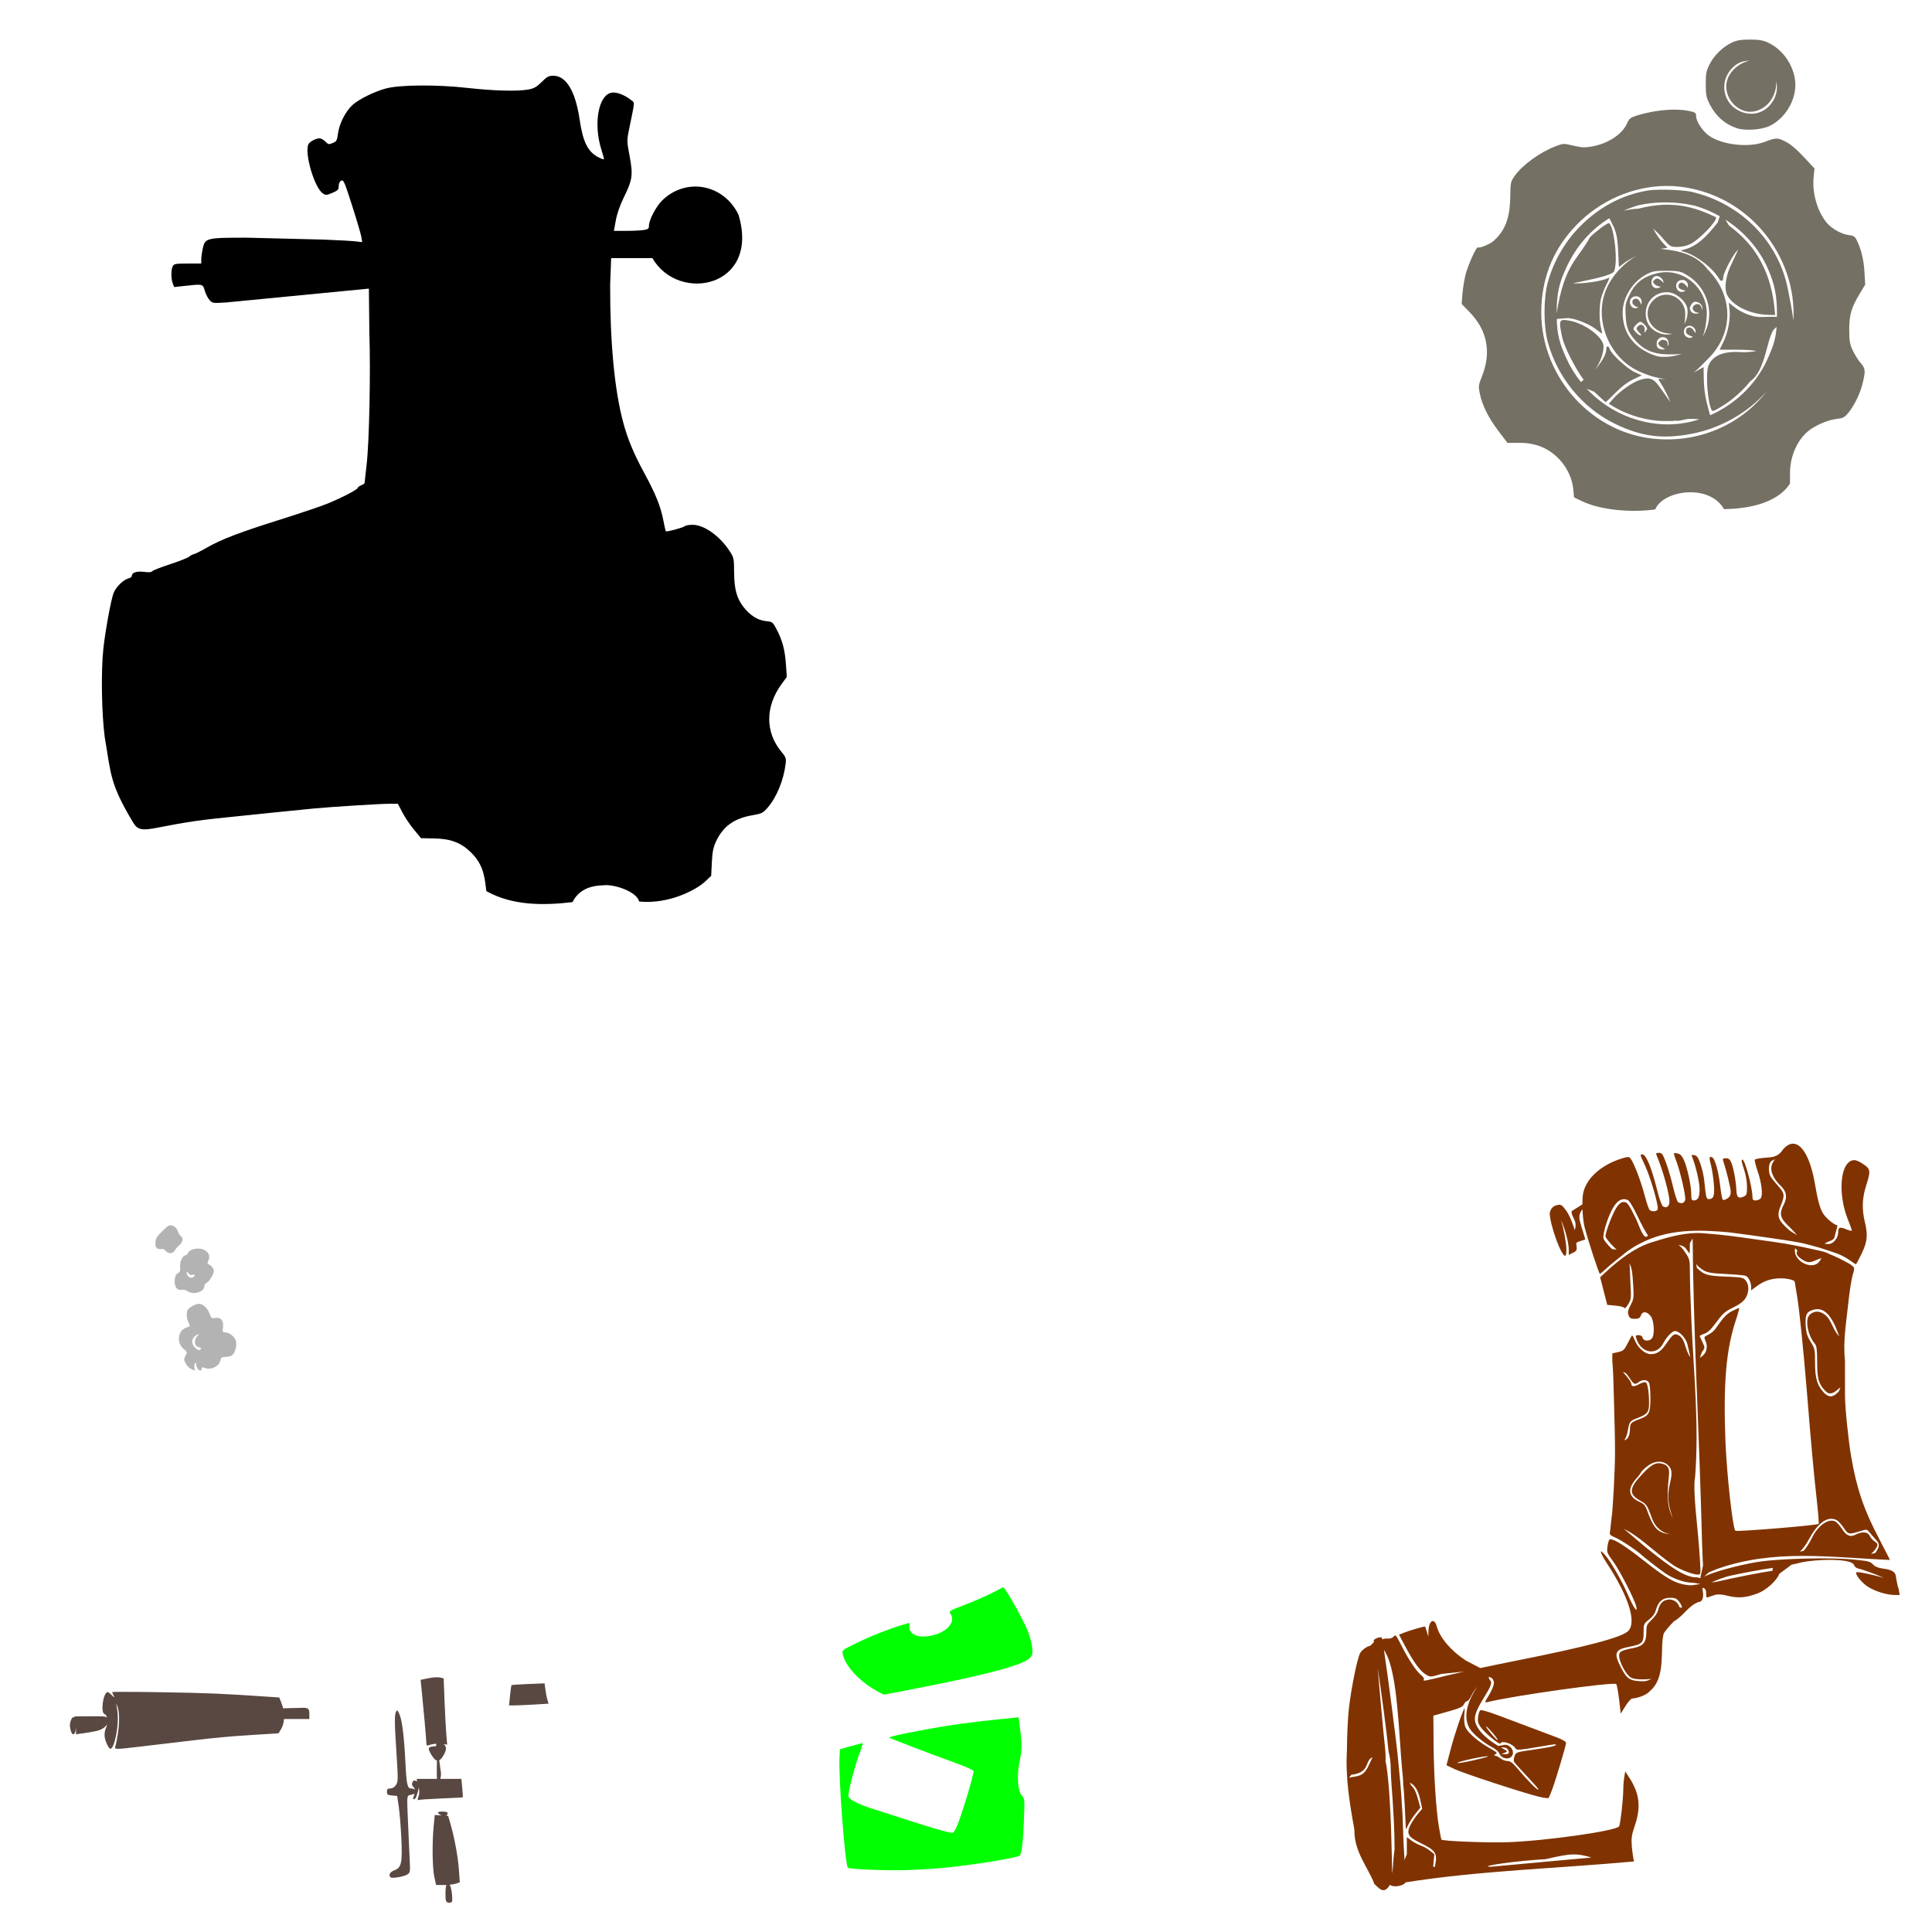 <?xml version="1.0" encoding="UTF-8" standalone="no"?>
<!-- Created with Inkscape (http://www.inkscape.org/) -->

<svg
   xmlns:dc="http://purl.org/dc/elements/1.1/"
   xmlns:cc="http://creativecommons.org/ns#"
   xmlns:rdf="http://www.w3.org/1999/02/22-rdf-syntax-ns#"
   xmlns:svg="http://www.w3.org/2000/svg"
   xmlns="http://www.w3.org/2000/svg"
   xmlns:sodipodi="http://sodipodi.sourceforge.net/DTD/sodipodi-0.dtd"
   xmlns:inkscape="http://www.inkscape.org/namespaces/inkscape"
   width="1080"
   height="1080"
   id="svg2"
   sodipodi:version="0.32"
   inkscape:version="0.47 r22583"
   sodipodi:docname="CarsTractor.svg"
   inkscape:output_extension="org.inkscape.output.svg.inkscape"
   version="1.1">
  <defs
     id="defs4">
    <inkscape:perspective
       sodipodi:type="inkscape:persp3d"
       inkscape:vp_x="0 : 526.18109 : 1"
       inkscape:vp_y="0 : 1000 : 0"
       inkscape:vp_z="744.09448 : 526.18109 : 1"
       inkscape:persp3d-origin="372.04724 : 350.78739 : 1"
       id="perspective10" />
    <inkscape:perspective
       id="perspective2390"
       inkscape:persp3d-origin="372.04724 : 350.78739 : 1"
       inkscape:vp_z="744.09448 : 526.18109 : 1"
       inkscape:vp_y="0 : 1000 : 0"
       inkscape:vp_x="0 : 526.18109 : 1"
       sodipodi:type="inkscape:persp3d" />
    <inkscape:perspective
       id="perspective2925"
       inkscape:persp3d-origin="372.04724 : 350.78739 : 1"
       inkscape:vp_z="744.09448 : 526.18109 : 1"
       inkscape:vp_y="0 : 1000 : 0"
       inkscape:vp_x="0 : 526.18109 : 1"
       sodipodi:type="inkscape:persp3d" />
  </defs>
  <sodipodi:namedview
     id="base"
     pagecolor="#ffffff"
     bordercolor="#666666"
     borderopacity="1.0"
     gridtolerance="10000"
     guidetolerance="10"
     objecttolerance="10"
     inkscape:pageopacity="0.0"
     inkscape:pageshadow="2"
     inkscape:zoom="0.30023058"
     inkscape:cx="1200.8241"
     inkscape:cy="210.34405"
     inkscape:document-units="px"
     inkscape:current-layer="layer1"
     showgrid="false"
     showguides="true"
     inkscape:guide-bbox="true"
     inkscape:window-width="1280"
     inkscape:window-height="1002"
     inkscape:window-x="1276"
     inkscape:window-y="92"
     units="in"
     inkscape:window-maximized="0" />
  <g
     inkscape:label="Layer 1"
     inkscape:groupmode="layer"
     id="layer1"
     transform="translate(0,27.64)">
    <path
       style="fill:#000000"
       d="m 309.401,14.709 c -2.686,0 -3.603,0.475 -6.594,3.466 -2.728,2.728 -4.276,3.623 -7.23,4.184 -6.111,1.159 -19.335,0.822 -34.553,-0.88 -17.108,-1.914 -37.788,-1.74 -45.439,0.379 -6.638,1.839 -14.952,5.955 -18.522,9.18 -3.889,3.513 -7.45,10.547 -8.137,16.044 -0.472,3.778 -0.772,4.305 -2.911,5.213 -2.194,0.931 -2.51,0.866 -4.116,-0.799 -0.958,-0.994 -2.436,-1.801 -3.277,-1.801 -2.128,0 -5.742,1.975 -6.309,3.453 -2.088,5.442 3.571,24.336 8.192,27.364 1.632,1.069 2.084,1.03 5.308,-0.352 3.078,-1.319 3.534,-1.801 3.534,-3.791 0,-1.434 0.519,-2.551 1.395,-3.019 1.267,-0.678 1.814,0.574 6.066,13.851 2.572,8.031 4.897,15.923 5.172,17.547 l 0.501,2.965 -4.103,-0.46 c -2.253,-0.252 -10.178,-0.683 -17.615,-0.961 l -42.853,-1.07 c -22.534,0 -23.304,0.19 -24.561,6.052 -0.461,2.152 -0.839,4.926 -0.839,6.161 l 0,2.248 -7.569,0 c -6.716,0 -7.67,0.159 -8.368,1.462 -1.01,1.887 -1.021,6.963 -0.013,9.613 l 0.785,2.058 5.497,-0.596 c 10.668,-1.173 10.499,-1.218 11.644,2.681 0.556,1.892 1.775,4.253 2.694,5.24 1.612,1.73 1.943,1.772 9.342,1.286 l 79.694,-7.731 0.257,24.588 c 0.754,21.898 -0.047,61.196 -1.503,73.588 -0.639,5.439 -1.16,10.156 -1.164,10.48 -0.005,0.324 -0.863,0.916 -1.909,1.313 -1.046,0.398 -1.909,1.031 -1.909,1.408 0,0.896 -8.574,5.373 -16.735,8.733 -3.556,1.464 -15.335,5.453 -26.186,8.868 -23.177,7.297 -33.314,11.159 -41.35,15.774 -3.225,1.852 -6.508,3.506 -7.298,3.669 -0.789,0.163 -2,0.807 -2.694,1.435 -0.694,0.628 -5.516,2.538 -10.71,4.238 -5.194,1.699 -9.678,3.462 -9.965,3.926 -0.343,0.555 -1.864,0.677 -4.414,0.339 -4.094,-0.543 -6.919,0.328 -6.919,2.139 0,0.567 -0.844,1.242 -1.882,1.503 -2.858,0.717 -6.945,4.676 -8.286,8.029 -1.452,3.629 -4.699,21.251 -5.781,31.385 -1.331,12.464 -0.98,35.535 0.745,49.054 3.639,21.153 2.658,25.864 15.99,48.133 4.697,7.706 10.031,1.495 46.008,-2.383 19.725,-2.067 47.206,-4.869 55.133,-5.619 9.64,-0.912 36.531,-2.606 41.458,-2.613 l 5.335,-0.013 2.491,4.82 c 1.37,2.65 4.273,6.974 6.458,9.613 l 3.981,4.807 7.217,0.135 c 8.501,0.164 13.96,1.944 18.901,6.174 5.982,5.12 8.755,10.439 9.83,18.861 l 0.555,4.4 c 14.606,8.216 32.007,8.084 48.174,6.161 0.896,-1.824 3.06,-5.584 8.462,-7.853 2.566,-0.972 5.652,-1.495 8.801,-1.544 5.795,-0.773 18.671,3.465 19.975,9.072 17.536,1.702 32.669,-7.241 36.58,-10.899 l 3.696,-3.453 0.366,-7.46 c 0.28,-5.814 0.783,-8.359 2.275,-11.617 3.887,-8.49 10.082,-13.017 20.242,-14.772 5.449,-0.941 6.054,-1.24 8.706,-4.306 5.068,-5.859 8.992,-15.514 10.06,-24.723 0.324,-2.796 0.049,-3.558 -2.329,-6.404 -9.213,-11.027 -9.156,-25.406 0.162,-38.101 l 2.789,-3.791 -0.474,-6.973 c -0.538,-8.044 -2.008,-13.565 -5.213,-19.619 -2.225,-4.204 -2.336,-4.286 -6.066,-4.644 -4.513,-0.434 -8.929,-3.271 -12.578,-8.056 -3.712,-4.867 -5.044,-9.857 -5.118,-19.24 -0.061,-7.747 -0.158,-8.237 -2.478,-11.793 -5.565,-8.531 -14.303,-14.745 -20.743,-14.745 -1.946,0 -3.864,0.33 -4.265,0.731 -0.818,0.818 -10.201,3.366 -10.669,2.897 -0.165,-0.165 -0.784,-2.847 -1.381,-5.957 -1.528,-7.956 -4.243,-14.715 -10.669,-26.565 -5.911,-10.899 -9.31,-19.06 -11.766,-28.217 -5.014,-18.582 -7.424,-45.675 -7.325,-77.244 l 0.555,-14.731 11.522,0 11.522,0 c 14.696,25.515 60.482,16.309 48.106,-24.344 -8.326,-17.01 -29.143,-20.905 -42.555,-7.961 -3.408,3.289 -7.459,10.969 -7.46,14.135 -4.3e-4,1.711 -0.407,2.059 -2.857,2.464 -1.569,0.259 -5.969,0.483 -9.789,0.487 l -6.946,0 1.07,-5.89 c 0.686,-3.777 2.29,-8.386 4.468,-12.809 4.845,-9.84 5.224,-12.5 3.25,-23.058 -1.59,-8.505 -1.593,-8.799 -0.271,-15.219 3.318,-16.113 3.201,-14.527 1.137,-16.126 -3.914,-3.032 -8.262,-4.661 -11.021,-4.143 -7.314,1.372 -10.173,17.368 -5.673,31.723 0.832,2.654 1.511,5.094 1.516,5.416 0.005,0.322 -1.319,-0.101 -2.952,-0.934 -6.107,-3.116 -8.815,-8.497 -10.71,-21.339 -2.311,-15.661 -7.513,-24.331 -14.596,-24.331 z"
       id="path2898"
       sodipodi:nodetypes="cssssssssssssssscccccscccscccsscccsssssssssssssssscccsccccccscccccccccssssscccssscssssssccccccssscccsssssssssc" />
    <path
       id="path2812"
       style="fill:#00ff00"
       d="m 528.892,1016.353 c 17.168,-1.752 39.938,-5.484 41.209,-6.755 1.01,-1.01 1.792,-7.697 2.264,-19.345 0.484,-11.97 0.447,-12.435 -1.135,-14.119 -2.338,-2.488 -2.954,-11.151 -1.334,-18.764 1.44,-6.772 1.494,-9.508 0.361,-18.348 l -0.854,-6.66 -3.52,0.337 c -13.154,1.26 -26.942,2.905 -35.088,4.186 -15.736,2.476 -34.342,6.23 -33.696,6.798 0.63,0.554 22.132,8.778 37.754,14.441 4.952,1.795 9.167,3.69 9.367,4.212 0.409,1.066 -5.66,21.567 -8.719,29.455 -1.273,3.282 -2.418,5.134 -3.174,5.134 -1.862,0 -11.47,-2.755 -25.113,-7.201 -6.903,-2.25 -15.461,-4.988 -19.017,-6.086 -3.556,-1.097 -8.177,-2.925 -10.269,-4.061 -3.399,-1.846 -3.779,-2.307 -3.573,-4.34 0.404,-3.985 4,-17.295 6.215,-23.003 1.177,-3.033 1.92,-5.505 1.651,-5.492 -0.269,0.012 -3.228,0.793 -6.574,1.735 l -6.085,1.712 -0.267,4.16 c -0.684,10.64 3.064,60.458 4.67,62.064 0.847,0.847 20.92,1.686 32.491,1.358 6.485,-0.184 16.583,-0.823 22.44,-1.42 z M 517.718,915.124 c 34.92,-6.888 54.157,-12.134 57.779,-15.756 1.704,-1.704 1.856,-2.339 1.488,-6.207 -0.226,-2.37 -1.51,-6.876 -2.855,-10.014 -2.441,-5.697 -9.536,-18.633 -11.995,-21.869 l -1.3,-1.711 -5.874,3.078 c -3.231,1.693 -10.124,4.7 -15.319,6.683 -8.915,3.403 -9.386,3.687 -8.386,5.054 3.946,5.397 -4.083,12.406 -14.666,12.801 -5.009,0.187 -8.237,-1.916 -8.235,-5.365 l 0,-2.281 -3.805,1.117 c -7.239,2.124 -18.29,6.499 -26.086,10.325 -7.79,3.823 -7.826,3.854 -7.325,6.182 1.119,5.202 6.209,11.623 13.396,16.898 3.285,2.412 8.688,5.489 9.777,5.569 0.227,0.016 10.759,-2.011 23.404,-4.505 z" />
    <path
       id="path3302"
       style="fill:#747064;fill-opacity:1"
       d="m 978.21,-5.516 c -5.008,0 -7.265,0.371 -10.019,1.638 -5.031,2.315 -10.131,7.296 -12.592,12.308 -1.841,3.748 -2.101,5.163 -2.072,11.143 0.03,6.145 0.269,7.304 2.397,11.4 3.363,6.475 8.456,10.905 15.043,13.066 4.661,1.529 13.788,0.895 18.238,-1.259 9.753,-4.722 16.002,-16.614 14.081,-26.822 -1.644,-8.737 -7.4,-16.313 -15.056,-19.836 -2.755,-1.267 -5.012,-1.638 -10.019,-1.638 z m -0.325,11.78 c -5.801,1.355 -11.295,5.987 -12.592,11.739 -0.987,4.375 0.518,9.319 3.845,12.646 4.94,4.94 11.255,5.541 16.992,1.611 4.581,-3.137 7.066,-8.991 6.81,-14.433 0.694,3.002 0.467,6.258 -0.961,9.342 -3.605,7.787 -11.782,10.86 -19.47,7.311 -9.732,-4.491 -11.644,-17.15 -3.71,-24.561 2.629,-2.455 5.257,-3.531 9.085,-3.656 z M 936.045,33.649 c -6.686,0.005 -14.486,1.212 -21.555,3.466 -3.069,0.979 -3.813,1.615 -5.01,4.319 -2.637,5.96 -10.462,11.133 -19.335,12.768 -4.225,0.779 -5.758,0.708 -10.561,-0.42 -5.504,-1.292 -5.692,-1.278 -9.857,0.284 -8.753,3.284 -18.847,10.594 -23.112,16.749 -2.13,3.074 -2.256,3.681 -2.383,11.725 -0.187,11.832 -2.867,18.829 -9.424,24.602 -1.997,1.758 -7.975,4.183 -8.652,3.507 -0.739,-0.739 -5.61,10.034 -6.919,15.3 -0.72,2.897 -1.503,7.75 -1.733,10.791 l -0.42,5.538 4.251,4.36 c 10.107,10.351 12.493,22.624 7.041,36.232 -1.927,4.81 -1.994,5.412 -1.151,9.505 1.357,6.588 4.784,13.479 10.398,20.892 l 5.05,6.675 6.147,-0.054 c 9.611,-0.093 17.112,3.004 23.166,9.573 4.164,4.518 6.966,10.662 7.487,16.41 l 0.42,4.522 4.644,2.234 c 9.997,4.707 26.768,6.468 40.741,4.495 4.46,-10.829 30.368,-14.529 38.439,-0.149 10.601,-0.136 29.196,-2.216 36.909,-14.339 l 0,-5.876 c -10e-5,-9.096 3.847,-18.07 9.965,-23.234 3.845,-3.245 11.067,-6.401 15.882,-6.946 3.741,-0.423 4.55,-0.83 6.729,-3.426 3.358,-4 6.728,-11.01 8.097,-16.816 1.601,-6.792 1.469,-8.053 -1.232,-11.13 -1.317,-1.5 -3.279,-4.626 -4.36,-6.946 -1.674,-3.594 -1.965,-5.284 -1.977,-11.441 -0.016,-8.409 1.143,-12.443 5.822,-20.201 l 3.114,-5.172 -0.433,-7.284 c -0.408,-6.926 -1.938,-12.995 -4.536,-17.954 -0.849,-1.621 -1.777,-2.185 -3.967,-2.41 -4.095,-0.42 -9.756,-3.524 -12.524,-6.865 -5.346,-6.453 -8.286,-16.691 -7.365,-25.671 l 0.487,-4.725 -6.12,-6.553 c -4.193,-4.482 -7.433,-7.179 -10.277,-8.571 -4.438,-2.171 -4.966,-2.159 -11.766,0.352 -8.929,3.297 -23.805,1.533 -31.006,-3.683 -3.537,-2.562 -7.027,-7.966 -7.027,-10.886 0,-1.741 -0.437,-2.058 -3.845,-2.789 -2.4,-0.515 -5.207,-0.759 -8.246,-0.758 z m -4.644,42.65 c 2.61,-0.017 5.212,0.127 7.799,0.433 38.495,4.553 65.292,38.695 63.325,74.874 -0.717,-6.082 -2.171,-12.829 -3.019,-17.263 -5.147,-26.898 -26.284,-48.378 -53.847,-54.727 -3.182,-0.733 -9.575,-1.19 -15.3,-1.232 -0.818,-0.006 -1.617,0.005 -2.397,0.013 -2.835,0.041 -5.349,0.204 -6.986,0.487 -13.611,2.355 -25.424,8.366 -35.961,18.306 -9.522,8.982 -16.475,20.645 -19.89,33.375 -2.319,8.643 -2.308,24.088 0.013,32.712 5.389,20.02 19.382,37.096 37.735,46.035 14.506,7.065 26.445,8.643 42.487,5.605 16.13,-3.054 31.353,-11.5 42.244,-23.776 -14.779,18.917 -38.48,29.202 -63.812,26.389 -36.341,-4.036 -64.11,-37.305 -62.12,-74.414 0.943,-17.578 7.437,-32.463 19.687,-45.087 13.303,-13.71 31.774,-21.61 50.043,-21.731 z m -1.692,9.207 c 6.033,-0.094 12.098,0.563 17.899,1.909 4.807,1.391 9.422,3.377 13.756,5.836 l -1.191,3.52 c -6.915,8.865 -11.993,13.117 -17.642,14.785 l -3.087,0.907 2.843,0.948 c 6.571,2.169 15.264,8.98 18.549,14.542 1.303,2.205 2.477,1.822 2.505,-0.812 0.02,-1.869 4.432,-10.62 6.959,-13.81 0.406,-0.512 0.897,-1.044 1.408,-1.557 -1.422,2.969 -2.887,6.437 -3.994,8.625 -2.596,5.132 -3.779,11.739 -2.762,15.422 1.816,6.576 12.764,12.37 23.735,12.565 l 3.642,0.068 -0.487,-4.766 c -0.663,-6.493 -2.44,-13.736 -4.712,-19.199 -4.607,-11.201 -11.275,-19.073 -20.648,-26.077 l -2.031,-3.304 c 10.389,6.668 18.837,16.192 23.694,27.174 3.946,8.922 5.202,15.174 5.199,25.779 -1.3e-4,0.504 -0.009,0.983 -0.014,1.462 -1.99,-0.148 -4.931,-0.076 -8.896,0.054 -5.501,0.181 -11.979,-3.17 -15.178,-5.741 l -2.843,-2.288 0.447,4.4 c 0.527,5.193 -1.076,12.934 -3.791,18.292 l -1.828,3.602 9.613,0.027 c 5.843,0.012 8.901,0.207 10.927,0.772 -2.74,0.387 -5.901,0.767 -8.584,0.569 -9.726,-0.72 -16.019,1.961 -18.211,7.745 -1.663,4.387 -0.351,21.11 1.95,24.832 0.446,0.722 1.943,0.054 6.797,-3.033 5.288,-3.363 10.78,-8.323 14.65,-13.228 8.486,-5.643 9.083,-23.1 13.093,-28.907 0.619,-0.547 1.162,-1.033 1.665,-1.503 -0.488,6.736 -1.942,11.264 -5.551,18.942 -6.442,13.704 -18.037,24.478 -31.574,30.424 l -0.447,-1.327 -1.516,-5.863 c -0.904,-3.492 -1.563,-8.676 -1.625,-12.809 l -0.095,-6.932 -3.805,2.126 c -0.622,0.347 -1.256,0.666 -1.896,0.975 2.837,-2.026 5.212,-4.781 8.327,-7.866 14.303,-14.17 14.154,-35.308 -0.352,-49.826 -7.601,-10.104 -21.033,-10.855 -26.578,-11.495 l 4.13,-0.596 -2.207,-2.315 c -2.07,-2.174 -4.149,-5.206 -5.89,-8.516 2.266,2.191 4.574,4.313 6.269,6.499 3.331,3.705 3.67,3.872 7.366,3.872 2.373,0 5.152,-0.611 7.162,-1.584 5.172,-2.504 15.47,-13.277 14.379,-15.043 -11.677,-5.585 -24.365,-9.654 -42.961,-4.861 0.003,0.014 0.011,0.027 0.013,0.041 -2.773,0.146 -5.834,0.55 -8.76,1.219 2.638,-1.166 5.403,-2.183 8.286,-3.06 4.527,-1.009 9.199,-1.538 13.892,-1.611 z m -30.099,8.841 c 0.772,1.494 2.26,4.202 2.925,5.93 1.262,3.28 1.787,6.631 2.058,12.917 l 0.379,8.476 3.52,-2.708 c 1.554,-1.193 4.886,-2.828 6.905,-3.899 -8.317,4.601 -15.708,12.808 -18.536,21.799 -5.086,16.17 3.358,35.585 18.861,42.839 5.191,2.429 10.308,4.108 15.571,4.495 l -4.346,0 2.613,4.333 c 1.533,2.545 3.025,5.694 4.184,8.652 -2.244,-3.319 -4.682,-6.606 -5.944,-8.408 -3.418,-4.88 -5.552,-5.694 -10.818,-4.13 -4.18,1.241 -11.35,6.237 -15.124,10.547 l -2.532,2.898 3.669,2.166 c 7.464,4.369 18.166,7.352 26.7,7.46 2.664,0.034 5.503,0.064 7.244,-0.244 0.827,0.406 2.479,-0.042 6.242,-0.84 1.394,-0.295 4.122,-0.092 6.81,0.135 -6.852,2.194 -14.05,3.187 -21.244,2.721 -16.111,-1.043 -30.999,-8.329 -41.77,-19.822 l 4.184,1.693 c 3.373,3.173 6.273,5.768 6.445,5.768 0.172,0 2.63,-2.336 5.457,-5.199 3.401,-3.445 6.748,-5.973 9.897,-7.474 l 4.766,-2.275 -3.994,-1.841 c -4.229,-1.953 -12.992,-10.032 -13.865,-12.781 -0.67,-2.111 -1.936,-2.086 -1.936,0.041 0,2.721 -2.544,7.235 -6.391,11.482 3.265,-4.279 4.838,-9.637 4.861,-12.971 0.034,-5.116 -10.135,-12.854 -19.023,-14.487 -5.898,-1.084 -6.164,-0.5 -4.157,9.044 1.315,6.253 8.199,18.981 12.064,23.965 l -1.557,1.286 c -3.213,-4.02 -5.96,-8.456 -8.137,-13.255 -3.884,-8.562 -5.146,-13.496 -5.362,-21.988 l 6.404,-0.501 c 4.899,0.444 12.437,3.61 16.356,6.878 1.255,1.047 2.397,1.798 2.532,1.665 0.135,-0.133 -0.122,-1.56 -0.569,-3.168 -1.025,-3.692 -1.027,-11.761 0,-16.22 0.433,-1.88 1.801,-5.402 3.033,-7.826 1.817,-3.576 1.982,-4.266 0.867,-3.669 -3.134,1.677 -14.209,3.308 -19.633,2.898 3.263,-0.629 7.737,-1.63 11.427,-2.437 2.898,-0.614 6.739,-1.686 8.53,-2.369 3.016,-1.152 3.288,-1.485 3.764,-4.658 1.111,-7.406 -1.099,-22.688 -3.493,-24.168 -0.055,-0.052 -0.129,-0.009 -0.19,-0.013 -1.276,0.227 -7.324,4.767 -10.507,7.948 -6.442,12.254 -14.216,14.518 -18.563,42.487 0.009,-10.978 1.224,-16.633 5.429,-25.658 5.53,-11.867 13.561,-21.067 23.992,-27.513 z m 31.791,29.381 c 5.616,-0.008 7.828,0.313 9.898,1.422 5.448,2.918 9.005,6.527 11.549,11.698 4.058,8.247 3.17,17.041 -1.11,23.748 1.399,-3.271 1.978,-7.057 2.302,-11.089 1.116,-13.905 -10.165,-25.356 -23.126,-25.008 -1.592,0.043 -3.211,0.261 -4.834,0.677 -7.982,2.045 -12.312,5.624 -15.638,12.89 -1.813,3.961 -2.007,5.125 -1.706,10.642 0.374,6.869 1.444,9.543 5.727,14.284 4.511,4.993 9.987,7.342 17.385,7.447 2.52,0.035 5.472,0.156 8.273,-0.352 -2.414,0.937 -5.059,1.524 -7.88,1.693 -4.024,0.24 -5.856,-0.05 -9.261,-1.489 -10.392,-4.391 -15.898,-12.407 -15.909,-23.153 -0.009,-8.38 5.513,-17.296 13.215,-21.352 3.438,-1.81 4.741,-2.055 11.116,-2.058 z m -5.28,2.911 c 1.714,0.041 3.764,1.837 3.764,3.547 0,0.131 -0.017,0.263 -0.041,0.393 -0.672,-1.141 -2.495,-2.46 -3.277,-2.491 -0.072,-0.008 -0.143,-0.008 -0.217,0 -0.516,0.036 -1.061,0.275 -1.53,0.745 -1.008,1.008 -0.999,1.276 0.081,2.356 0.843,0.843 2.387,1.412 3.574,1.395 -0.84,0.628 -1.936,0.99 -2.938,0.826 -3.088,-0.507 -3.18,-5.704 -0.122,-6.675 0.224,-0.071 0.459,-0.101 0.704,-0.095 z m 14.162,2.207 c 1.873,-0.085 3.29,1.211 3.29,3.182 0,0.42 -0.069,0.809 -0.19,1.164 -0.622,-1.304 -2.385,-2.884 -3.412,-2.843 -0.196,0.008 -0.381,0.036 -0.569,0.108 -1.185,0.455 -1.547,2.136 -0.65,3.033 0.587,0.587 2.261,1.238 3.48,1.313 -1.465,1.141 -3.739,1.079 -4.766,-0.84 -1.15,-2.148 -0.229,-4.439 1.99,-4.996 0.283,-0.071 0.558,-0.11 0.826,-0.122 z m -8.896,6.878 c 0.65,-0.009 1.306,0.035 1.977,0.135 4.14,0.621 8.991,4.939 9.83,8.76 0.503,3.253 -0.159,6.372 -1.625,8.896 0.457,-1.907 0.487,-4.031 0.487,-5.768 -4e-5,-6.257 -5.213,-10.735 -10.683,-10.669 -1.823,0.022 -3.677,0.544 -5.375,1.679 -6.772,4.524 -6.599,13.563 0.338,18.008 2.105,1.348 5.584,2.295 8.665,2.112 -2.09,0.65 -4.434,0.679 -6.878,-0.122 -5.368,-1.914 -8.137,-5.733 -8.137,-11.238 -4e-5,-6.625 5.116,-11.699 11.4,-11.793 z m -16.979,2.248 c 1.873,-0.085 3.304,1.211 3.304,3.182 0,0.6 -0.144,1.132 -0.379,1.598 -0.226,-1.552 -1.524,-3.439 -2.708,-3.439 -1.677,0 -2.53,1.195 -1.95,2.708 0.336,0.876 1.972,1.935 3.209,2.22 -1.443,0.79 -3.359,0.567 -4.279,-1.151 -1.15,-2.148 -0.243,-4.439 1.977,-4.996 0.283,-0.071 0.558,-0.11 0.826,-0.122 z m 33.389,3.046 c 0.549,0.012 1.151,0.212 1.828,0.555 1.914,1.025 2.38,2.88 1.72,4.279 0.07,-1.802 -0.803,-3.979 -3.209,-3.439 -1.452,0.549 -2.576,1.914 -1.557,3.331 0.538,0.649 1.241,1.178 1.557,1.178 0.185,0 0.989,0.285 1.733,0.393 -0.487,0.232 -1.067,0.366 -1.733,0.366 -1.474,0 -2.517,-0.531 -3.073,-1.571 -0.655,-1.223 -0.564,-1.986 0.379,-3.426 0.677,-1.187 1.441,-1.685 2.356,-1.665 z m -30.843,11.224 c 0.987,8e-5 3.805,2.818 3.805,3.805 0,0.506 -0.743,1.487 -1.598,2.329 0.029,-0.381 0.06,-0.729 0.135,-0.907 0.313,-0.746 0.134,-2.415 -0.921,-3.29 -1.09,-0.588 -1.896,-0.191 -2.735,0.569 -1.029,1.029 -1.061,1.42 -0.217,2.437 0.355,0.428 1.336,1.672 2.153,2.451 -0.242,0.133 -0.46,0.217 -0.623,0.217 -0.418,0 -1.451,-0.68 -2.288,-1.516 -0.837,-0.837 -1.516,-1.87 -1.516,-2.288 0,-0.987 2.818,-3.805 3.805,-3.805 z m 27.337,2.207 c 2.12,-0.128 4.102,2.034 3.439,4.157 -0.608,-1.353 -2.132,-3.197 -3.006,-3.155 -0.508,0.009 -1.984,-0.05 -2.112,1.259 -0.077,0.787 -0.497,1.161 0.203,2.004 0.753,0.908 2.319,1.653 3.534,1.787 -1.178,1.062 -2.057,1.025 -3.723,0.054 -1.528,-0.89 -1.765,-3.773 -0.42,-5.118 0.646,-0.646 1.373,-0.945 2.085,-0.988 z m -14.745,6.364 c 1.331,-0.017 2.642,0.759 3.073,2.478 0.247,0.984 0.156,1.879 -0.19,2.6 -0.112,-0.569 -0.277,-1.2 -0.257,-1.814 0,-1.278 -1.59,-1.723 -2.573,-1.747 -0.59,-0.015 -1.233,0.244 -1.801,0.812 -1.011,1.011 -1.047,1.393 -0.203,2.41 0.399,0.481 2.091,1.447 3.236,1.869 -0.853,0.37 -1.917,0.399 -3.046,-0.027 -1.25,-0.472 -1.706,-1.259 -1.706,-2.925 -5e-5,-2.31 1.754,-3.634 3.466,-3.656 z" />
    <path
       style="fill:#594842;fill-opacity:1"
       d="m 243.927,909.977 c -1.346,0.035 -3.032,0.221 -4.509,0.528 l -4.292,0.894 0.515,5.064 c 1.062,10.36 2.699,28.699 2.708,30.315 0.008,1.535 0.212,1.6 2.356,0.853 0.773,-0.269 2.025,-0.438 3.317,-0.487 -0.175,0.548 -0.314,1.404 -0.515,1.408 -4.421,0.088 -4.683,0.926 -2.342,4.78 1.165,1.918 2.151,2.944 3.074,3.195 -0.021,2.169 -0.144,7.488 0.013,10.249 l -11.387,0 0.393,1.395 c -0.709,-0.431 -1.744,-0.457 -1.923,-0.46 -0.191,-0.008 -0.396,0.29 -0.704,0.84 -0.583,1.042 -0.453,1.746 0.528,2.83 0.421,0.466 0.691,0.895 0.826,1.381 -0.668,-0.388 -1.584,-0.65 -2.383,-0.65 -1.833,0 -2.395,-2.683 -2.952,-14.081 -0.715,-14.637 -1.772,-23.401 -3.25,-27.093 -0.686,-1.715 -1.077,-2.419 -1.435,-2.383 -0.163,0.016 -0.317,0.183 -0.487,0.487 -1.007,1.8 -0.985,6.009 0.149,23.41 0.948,14.545 0.939,15.856 -0.257,17.683 -0.816,1.245 -1.993,1.977 -3.182,1.977 -1.49,0 -1.882,0.387 -1.882,1.855 0,1.595 0.405,1.882 2.857,2.085 l 2.843,0.244 0.907,6.079 c 0.495,3.347 1.137,11.241 1.435,17.534 0.653,13.793 0.057,16.518 -3.913,17.954 -2.405,0.87 -3.374,2.665 -2.126,3.913 0.775,0.775 7.341,-0.304 9.302,-1.53 1.779,-1.113 1.797,-1.256 1.327,-9.992 -0.262,-4.873 -0.687,-14.387 -0.948,-21.149 -0.461,-11.971 -0.679,-12.99 1.151,-13.309 1.209,-0.211 2.071,-0.468 2.667,-0.745 -0.156,0.521 -0.373,1.109 -0.663,1.814 -0.307,0.746 -0.223,1.327 0.203,1.327 0.418,0 0.978,-0.543 1.232,-1.205 0.484,-1.262 1.322,-3.495 1.516,-5.538 0.462,2.259 0.38,3.619 -0.176,5.213 -0.45,1.29 -0.529,2.168 -0.176,1.95 0.353,-0.218 6.076,-0.622 12.714,-0.894 6.638,-0.271 12.144,-0.549 12.24,-0.623 0.096,-0.074 -0.037,-2.429 -0.298,-5.226 l -0.474,-5.091 -11.793,0 c 0.342,-1.273 0.523,-2.841 0.311,-3.899 -0.261,-1.307 -0.474,-2.837 -0.474,-3.412 -5e-5,-0.27 -0.188,-1.694 -0.42,-3.114 0.83,-0.434 1.647,-1.48 2.545,-3.046 1.608,-2.802 1.667,-4.925 -0.23,-5.944 l 2.112,0.244 -0.474,-5.646 c -0.262,-3.1 -0.71,-11.423 -0.988,-18.509 l -0.501,-12.89 -2.153,-0.474 c -0.443,-0.097 -1.129,-0.129 -1.936,-0.108 z m 60.495,3.385 -9.085,0.366 c -5.001,0.199 -9.236,0.489 -9.397,0.65 -0.161,0.161 -0.527,2.775 -0.826,5.809 l -0.542,5.511 3.019,0 c 1.662,0 6.633,-0.217 11.048,-0.487 l 8.029,-0.487 -0.623,-1.977 c -0.344,-1.09 -0.851,-3.653 -1.124,-5.687 l -0.501,-3.696 z m -236.917,4.752 c -3.063,0.014 -4.861,0.066 -4.861,0.149 0,0.038 1.269,2.796 1.3,2.911 -0.744,-0.203 -2.814,-2.931 -3.751,-2.925 -2.448,0.016 -4.14,11.369 -1.801,12.267 0.676,0.26 1.15,1.004 1.408,2.004 -0.902,-0.89 -3.348,-0.731 -9.532,-0.731 l -7.785,0 0,0.041 c -0.45,0.022 -1.06,0.237 -1.896,0.718 -0.418,0 -1.53,2.194 -1.53,4.495 0.863,7.301 3.524,5.554 3.426,-0.23 l 0,5.01 3.805,-0.501 c 2.092,-0.277 5.447,-0.855 7.46,-1.286 2.725,-0.584 5.144,-1.953 6.12,-3.859 -0.128,0.725 -0.332,1.458 -0.623,2.153 -1.284,3.072 -1.031,5.939 0.853,9.627 1.391,2.722 2.137,2.64 3.398,-0.379 0.479,-1.093 4.031,-12.159 1.408,-22.868 3.773,5.807 0.044,22.324 -0.244,23.248 -0.807,2.585 -1.502,2.557 15.246,0.582 7.032,-0.829 17.24,-2.035 22.679,-2.681 18.884,-2.243 24.775,-2.806 38.926,-3.683 l 14.23,-0.88 1.53,-2.613 c 0.834,-1.429 1.325,-3.318 1.476,-5.375 l 8.571,0 5.619,0 0,-2.22 c 0,-3.3 -0.209,-4.05 -3.493,-4.075 -0.758,-0.008 -1.682,0.032 -2.803,0.081 l -8.381,0.217 c -0.199,-0.851 -0.448,-1.688 -0.758,-2.491 l -1.368,-3.547 -6.242,-0.433 c -24.905,-1.721 -33.8,-2.092 -58.911,-2.505 -9.74,-0.16 -18.372,-0.24 -23.478,-0.217 z m 179.753,66.927 c -1.74,-0.008 -2.706,0.301 -2.424,0.758 0.253,0.409 1.099,1.035 2.058,1.422 l -0.108,-0.013 -3.751,-0.271 -0.623,6.472 c -0.911,9.465 -0.714,23.307 0.406,28.325 l 0.975,4.373 4.4,0 c 0.432,0 0.886,-0.01 1.34,-0.027 -0.418,1.136 -0.515,3.173 -0.515,5.226 0,4.04 0.336,4.698 2.41,4.698 0.961,0 1.395,-0.57 1.395,-1.814 0,-3.047 -0.546,-6.701 -1.449,-8.259 1.432,-0.141 2.732,-0.349 3.439,-0.596 l 2.22,-0.772 -0.542,-7.447 c -0.537,-7.24 -2.509,-17.752 -4.82,-25.725 l -1.137,-3.926 -1.219,-0.081 c 0.379,-0.182 0.688,-0.511 0.867,-1.043 0.321,-0.956 -0.774,-1.291 -2.925,-1.3 z"
       id="path2722" />
    <path
       style="fill:#803300;fill-opacity:1"
       d="m 1002.392,611.677 c -1.844,-0.029 -3.752,1.006 -5.633,3.182 -4.178,6.341 -8.919,3.529 -15.76,5.646 -0.304,0.28 0.323,3.054 1.408,6.174 2.369,6.811 3.199,13.902 1.814,15.571 -0.527,0.635 -1.781,1.164 -2.776,1.164 -1.409,0 -1.801,-0.412 -1.801,-1.855 -8e-5,-5.227 -4.197,-20.973 -5.592,-20.973 -0.734,0 -0.543,1.314 0.758,5.132 1.077,3.16 1.762,6.975 1.774,9.911 0.018,4.326 -0.161,4.853 -1.841,5.619 -2.924,1.332 -3.914,0.44 -4.103,-3.656 -0.232,-5.058 -1.568,-12.298 -2.816,-15.286 -0.795,-1.902 -1.504,-2.478 -3.033,-2.478 -1.721,0 -1.91,0.227 -1.435,1.706 2.003,6.238 4.116,15.022 4.116,17.101 0,1.798 -0.518,2.794 -1.936,3.723 -1.115,0.73 -2.2,0.988 -2.546,0.596 -0.331,-0.376 -0.968,-3.933 -1.422,-7.907 -0.92,-8.06 -2.965,-15.171 -4.536,-15.774 -1.653,-0.634 -1.748,-0.006 -0.596,4.36 0.597,2.265 1.317,6.951 1.598,10.412 0.543,6.694 -0.064,8.611 -2.776,8.611 -1.435,0 -1.561,-0.478 -2.613,-10.656 -0.238,-2.301 -1.154,-6.29 -2.045,-8.868 -1.289,-3.731 -1.997,-4.759 -3.453,-5.037 -1.462,-0.28 -1.714,-0.107 -1.286,0.88 1.805,4.162 4.081,13.712 4.197,17.574 0.145,4.841 -0.801,6.865 -3.222,6.865 -1.188,0 -1.422,-0.58 -1.422,-3.453 0,-4.592 -2.049,-14.328 -3.94,-18.739 -1.082,-2.523 -2.069,-3.677 -3.439,-4.021 -1.059,-0.266 -2.072,-0.351 -2.248,-0.176 -0.175,0.175 0.332,1.991 1.137,4.035 2.288,5.805 5.599,20.125 5.104,22.097 -0.445,1.775 -2.229,2.3 -3.994,1.178 -0.5,-0.318 -1.752,-4.175 -2.789,-8.557 -1.037,-4.382 -2.814,-10.439 -3.94,-13.472 -1.79,-4.822 -2.283,-5.524 -3.94,-5.524 -1.51,0 -1.786,0.279 -1.34,1.34 3.549,8.452 7.191,21.542 7.203,25.888 0.008,2.728 -1.657,3.96 -3.642,2.708 -0.663,-0.418 -2.046,-4.307 -3.222,-9.058 -3.029,-12.232 -6.061,-19.673 -8.137,-19.971 -1.592,-0.229 -1.534,0.048 1.286,6.079 3.182,6.804 7.825,22.832 7.135,24.629 -0.517,1.347 -3.589,1.447 -4.644,0.149 -0.425,-0.523 -1.664,-4.301 -2.749,-8.395 -2.005,-7.57 -5.767,-17.432 -7.623,-19.971 -0.928,-1.269 -1.349,-1.318 -4.36,-0.433 -9.85,2.894 -17.712,8.769 -20.892,15.598 -1.43,3.072 -1.781,4.98 -1.814,10.29 -2.138,1.287 -5.589,3.517 -5.957,3.75 -0.577,3.222 3.548,5.161 1.665,10.615 -2.633,-8.429 -4.545,-10.672 -5.903,-12.375 -1.028,-1.29 -1.711,-1.803 -2.64,-1.814 -0.31,-0.004 -0.641,0.038 -1.029,0.135 -2.342,0.39 -3.854,1.888 -4.4,4.509 0,6.411 6.628,24.63 8.692,23.898 0.484,-0.172 0.724,-1.915 0.596,-4.251 -0.238,-4.337 -1.498,-10.729 -2.952,-15.76 2.451,5.666 4.306,12.758 4.306,16.776 l 0,2.762 2.356,-1.219 c 2.287,-1.182 2.332,-1.304 1.828,-5.145 -0.23,-0.981 4.251,-1.825 5.064,-2.329 -3.156,-11.017 -4.782,-12.503 -1.584,-16.857 0.129,3.588 0.581,7.611 1.137,9.803 1.845,7.265 8.091,26.361 8.611,26.321 0.256,-0.02 2.862,-2.26 5.781,-4.969 l 9.735,-7.785 c 1.764,-1.197 4.92,-3.323 7.203,-4.319 15.436,-8.115 32.657,-7.696 49.636,-6.12 12.994,1.644 35.996,4.963 37.085,5.348 4.603,0.63 8.996,2.082 13.472,3.263 2.345,0.796 5.931,1.842 10.29,3.48 1.883,0.707 4.798,2.284 6.472,3.493 1.673,1.209 3.216,2.214 3.426,2.234 0.209,0.02 1.653,-2.665 3.222,-5.957 3.212,-6.742 3.565,-10.327 1.733,-17.913 -1.667,-6.905 -1.442,-13.139 0.731,-19.944 2.582,-8.084 2.491,-9.312 -0.948,-11.725 -2.559,-1.796 -4.264,-2.634 -5.727,-2.654 -0.878,-0.012 -1.668,0.278 -2.505,0.826 -5.564,3.646 -6.095,19.539 -1.07,32.089 1.254,3.132 2.275,5.998 2.275,6.364 0,0.365 -1.189,0.173 -2.64,-0.433 -4.155,-1.736 -4.969,-1.472 -4.969,1.598 0,3.036 -2.746,6.431 -5.199,6.431 -0.277,0 -1.317,-0.042 -2.491,-0.081 0.733,-0.567 1.748,-1.118 2.708,-1.435 1.993,-0.658 2.818,-1.425 3.114,-2.925 0.221,-1.118 0.7,-2.979 1.07,-4.13 0.495,-1.539 0.414,-2.085 -0.298,-2.085 -0.532,0 -2.466,-1.319 -4.306,-2.938 -4.074,-3.586 -5.349,-6.926 -7.569,-19.876 -2.461,-14.358 -7.102,-22.532 -12.199,-22.611 z m -10.182,8.733 c -1.595,2.192 -1.999,3.39 -2.058,4.969 -0.111,2.944 1.872,6.615 5.402,9.992 3.141,3.005 3.667,6.245 1.652,10.195 -2.811,5.511 -2.271,7.59 3.344,12.93 1.538,1.463 2.968,3.041 3.981,4.333 -1.926,-1.14 -3.73,-2.274 -4.712,-3.141 -6.009,-5.308 -6.754,-7.62 -4.306,-13.526 2.24,-5.404 2.063,-6.86 -1.286,-10.561 -1.601,-1.769 -3.483,-4.07 -4.184,-5.104 -1.572,-2.321 -1.644,-6.837 -0.149,-8.814 0.235,-0.311 1.21,-0.79 2.315,-1.273 z m -84.569,22.313 c 0.136,-0.006 0.267,-0.005 0.406,0 0.512,0.02 1.036,0.124 1.584,0.298 1.111,0.352 2.908,3.228 5.849,9.383 2.333,4.883 4.923,9.626 5.754,10.534 -2.223,3.746 -5.156,-6.046 -6.634,-9.126 -3.93,-7.97 -4.828,-9.294 -6.526,-9.491 -0.19,-0.022 -0.381,-0.031 -0.555,-0.027 -1.222,0.025 -2.125,0.712 -3.574,2.613 -2.122,2.783 -6.425,13.822 -6.445,16.532 -0.008,0.768 2.052,3.432 4.576,5.917 l 1.584,1.557 c -0.721,-0.128 -1.55,-0.237 -2.518,-0.325 -2.364,-2.187 -4.516,-4.845 -4.78,-5.903 -0.637,-2.56 2.707,-13.03 5.632,-17.642 1.794,-2.828 3.599,-4.226 5.646,-4.319 z m 41.851,18.901 c -0.482,-0.005 -0.967,0.003 -1.449,0.013 -8.346,0.18 -16.689,2.66 -25.035,5.28 -9.458,3.078 -17.643,9.481 -24.926,16.126 l -3.588,3.344 1.99,7.704 1.99,7.704 4.631,0.42 c 2.636,0.239 4.751,0.809 4.928,1.34 0.171,0.513 1.114,-0.399 2.099,-2.031 1.663,-2.754 1.762,-3.513 1.354,-10.574 -0.295,-5.098 -0.259,-9.279 -0.596,-12.253 1.34,2.398 1.658,4.796 2.126,12.903 0.353,6.114 0.216,7.057 -1.503,10.344 -1.537,2.939 -1.758,4 -1.137,5.633 0.628,1.653 1.247,2.004 3.466,2.004 2.2,0 2.847,-0.358 3.453,-1.95 0.955,-2.511 3.43,-2.252 5.538,0.582 1.857,2.497 2.243,10.325 0.609,12.294 -1.481,1.784 -4.705,1.618 -5.199,-0.271 -0.261,-0.999 -1.037,-1.516 -2.261,-1.516 -1.584,-10e-6 -1.778,0.252 -1.327,1.706 2.654,8.549 11.502,10.063 15.259,2.613 1.69,-3.351 4.874,-6.607 6.458,-6.607 2.326,0 5.924,3.743 6.824,7.095 0.497,1.852 1.136,4.937 1.72,7.501 -0.844,-0.944 -1.801,-2.994 -2.573,-5.578 -1.09,-3.651 -2.07,-5.418 -3.534,-6.377 -0.803,-0.526 -1.459,-0.832 -2.085,-0.839 -1.378,-0.017 -2.628,1.396 -5.077,5.01 -3.078,4.541 -5.272,6.054 -8.841,6.093 -3.161,0.035 -7.224,-3.467 -8.909,-7.677 -0.688,-1.72 -1.414,-2.972 -1.611,-2.776 -0.197,0.197 -1.292,2.207 -2.437,4.468 -1.869,3.689 -2.42,4.191 -5.321,4.834 l -3.236,0.718 0,4.441 c 0.742,7.664 0.658,15.281 0.948,23.017 0.238,9.306 0.583,18.56 0.569,27.851 -0.008,10.016 -1.226,32.94 -1.963,36.909 -0.222,2.308 -0.462,4.598 -0.758,6.932 -0.442,2.212 -0.274,2.428 3.114,3.927 3.276,1.449 11.75,7.066 14.203,9.41 1.404,1.342 10.359,8.281 13.472,10.439 4.485,3.109 10.814,5.288 15.367,5.308 1.53,0.092 2.899,0.452 4.265,0.718 l -4.983,0.718 c -7.892,-0.36 -12.805,-2.902 -26.443,-13.689 -10.093,-7.983 -16.46,-12.064 -18.834,-12.064 -0.734,0 -1.268,1.231 -1.611,3.723 -0.49,3.564 -0.352,3.918 3.033,8.516 3.761,5.109 12.215,21.605 13.025,25.414 0.866,4.073 -1.514,0.656 -4.807,-6.905 -3.289,-7.553 -8.949,-17.449 -12.375,-21.623 -3.781,-4.606 -3.314,-1.939 0.758,4.292 12.246,18.737 16.73,33.041 11.874,37.898 -3.568,3.568 -23.251,8.749 -63.623,16.762 -6.186,1.228 -12.853,2.615 -19.023,3.926 l -8.124,-4.238 c -8.242,-5.386 -14.498,-12.735 -16.18,-18.983 -0.572,-2.125 -1.428,-3.086 -2.248,-3.074 -1.198,0.019 -2.326,2.124 -2.424,5.768 l -0.081,2.911 -0.812,-2.667 c -0.447,-1.464 -0.882,-2.768 -0.975,-2.897 -0.223,-0.309 -8.326,2.026 -11.834,3.412 l -2.749,1.097 3.52,6.621 c 4.491,8.447 8.098,13.463 11.048,15.354 2.888,1.851 2.732,1.845 9.193,-0.027 l 12.727,-1.354 c -3.963,0.875 -7.344,1.649 -9.532,2.193 -13.07,3.249 -13.792,3.369 -13.066,2.193 0.269,-0.435 -0.411,-1.484 -1.503,-2.342 -2.68,-2.108 -7.145,-8.805 -11.062,-16.6 -2.825,-5.622 -3.341,-6.278 -4.17,-5.145 -0.521,0.713 -1.861,1.323 -2.965,1.3 -1.308,-0.028 -2.776,-0.143 -3.561,0.487 -0.106,-0.564 -0.189,-0.961 -0.23,-1.002 -0.172,-0.172 -0.512,-0.241 -0.934,-0.217 -1.268,0.072 -3.269,0.9 -3.561,1.679 -0.045,0.121 -0.039,0.503 0,1.056 -0.763,0.713 -1.967,2.098 -2.18,2.085 -1.565,0.17 -4.572,2.276 -5.538,4.143 -1.575,3.046 -4.868,19.296 -6.174,30.464 -0.617,5.276 -1.124,15.853 -1.124,23.491 -0.933,15.137 1.474,29.805 4.17,44.694 -0.24,12.262 7.492,20.721 11.17,30.288 2.583,2.257 5.164,6.327 8.76,0.406 1.174,1.532 6.97,1.099 8.774,-1.34 41.338,-6.527 85.52,-7.813 127.598,-11.658 -0.288,-0.941 -1.026,-5.642 -1.246,-8.571 -0.336,-4.477 -0.064,-6.297 1.679,-11.414 3.513,-10.311 2.698,-17.867 -2.884,-26.565 l -2.451,-3.805 -0.528,3.019 c -0.294,1.657 -0.558,4.961 -0.582,7.352 -0.056,5.598 -1.607,19.203 -2.315,20.35 -1.577,2.551 -41.127,8.172 -62.526,8.882 -11.312,0.375 -35.986,-0.607 -36.841,-1.462 -0.102,-0.102 -0.707,-3.253 -1.354,-7.013 -1.618,-9.403 -2.868,-28.953 -3.006,-47.091 l -0.122,-15.178 8.124,-2.275 c 6.563,-1.839 8.27,-2.616 8.923,-4.048 0.444,-0.974 1.242,-1.769 1.774,-1.774 0.532,-0.005 1.632,-1.406 2.451,-3.114 0.737,-1.538 1.971,-3.372 3.317,-5.064 -6.741,10.156 -7.572,18.034 -4.211,23.586 1.811,2.992 8,8.053 12.917,10.561 1.595,0.814 3.214,2.292 3.588,3.277 1.002,2.636 4.849,3.668 6.716,1.801 2.288,-2.288 -0.092,-6.711 -3.588,-6.675 l -3.723,0.65 c -8.049,-4.743 -13.079,-10.516 -13.079,-15.11 0,-2.891 1.519,-6.25 6.337,-14.041 2.818,-4.557 3.413,-6.804 2.045,-7.65 -0.124,-0.076 -0.498,-1.112 -0.772,-1.679 1.71,-0.134 3.035,1.303 3.033,3.48 0,1.099 -1.214,4.003 -2.694,6.458 -2.561,4.247 -2.606,4.449 -0.948,4.035 14.337,-3.578 69.921,-11.366 71.99,-10.087 0.36,0.223 1.086,4.021 1.611,8.449 l 0.948,8.056 2.64,-4.224 c 1.453,-2.322 3.141,-4.224 3.751,-4.224 2.23,-10e-6 8.002,-1.685 9.897,-4.17 6.51,-5.233 6.588,-15.096 6.783,-22.828 0.052,-4.533 0.487,-8.385 1.07,-9.518 0.538,-1.046 3.043,-4.026 5.578,-6.621 5.188,-2.782 8.275,-9.02 14.054,-10.872 1.762,-10e-6 2.636,-2.307 2.139,-5.619 l -0.339,-2.248 c 2.382,0.258 2.11,2.176 2.193,4.238 -8e-5,1.135 0.325,1.382 1.327,0.975 0.732,-0.298 2.36,-0.853 3.615,-1.232 1.597,-0.483 3.762,-0.33 7.203,0.528 5.676,1.415 10.169,1.047 16.586,-1.354 4.804,-1.797 10.822,-7.235 12.118,-10.954 l 6.878,-5.118 c 1.962,-0.388 3.539,-0.745 4.373,-1.002 2.092,-0.645 7.74,-1.347 12.551,-1.571 10.442,-0.486 17.47,0.635 18.062,2.897 0.212,0.813 1.267,1.637 2.383,1.855 1.689,0.331 8.773,2.772 14.339,5.226 -5.807,-1.655 -13.271,-3.342 -15.11,-3.222 -0.199,0.013 -0.321,0.051 -0.379,0.108 -0.935,0.935 2.973,5.81 6.431,8.029 3.986,2.558 10.341,4.54 14.853,4.617 l 2.911,0.041 -0.514,-3.222 c -0.887,-2.562 -1.218,-5.007 -1.679,-7.663 -0.427,-2.232 -2.403,-3.295 -7.352,-3.954 -2.488,-0.331 -4.247,-1.084 -5.375,-2.302 -1.472,-1.589 -2.799,-1.93 -10.629,-2.694 -4.317,-0.422 -10.175,-0.634 -16.546,-0.663 -14.014,-0.064 -30.484,0.756 -38.29,2.153 -11.734,2.1 -23.546,5.451 -28.853,7.988 l 2.532,-2.288 c 1.513,-0.646 3.572,-1.508 4.59,-1.909 31.865,-11.369 63.77,-6.454 96.66,-5.077 0,-0.199 -2.567,-5.23 -5.7,-11.184 -8.817,-16.755 -12.848,-28.547 -15.95,-46.576 -1.569,-9.119 -3.42,-27.303 -3.439,-33.849 l -0.013,-19.93 c -1.199,-10.845 0.752,-21.259 1.855,-32.062 0.662,-6.319 1.758,-13.33 2.424,-15.571 1.198,-4.035 1.189,-4.087 -0.582,-5.551 -1.571,-1.298 -9.162,-5.073 -12.876,-6.472 -0.692,-0.588 -2.999,-1.272 -7.745,-2.261 -7.509,-1.696 -15.002,-3.237 -22.625,-4.292 -4.811,-0.666 -13.604,-1.897 -19.538,-2.735 -5.934,-0.838 -14.243,-1.72 -18.455,-1.977 -1.444,-0.172 -2.887,-0.268 -4.333,-0.284 z m -3.29,3.046 c 0.413,48.976 3.085,97.9 4.59,146.851 0.419,16.944 0.967,33.101 1.219,35.907 l -1.598,7.257 c -0.516,-0.34 -1.226,-0.569 -2.004,-0.569 -5.834,10e-6 -12.816,-4.133 -28.487,-16.87 -3.71,-3.015 -8.377,-7.128 -12.186,-10.277 4.971,2.535 8.764,5.299 17.29,12.375 4.306,3.574 9.374,7.412 11.251,8.53 3.924,2.337 10.234,4.662 12.768,4.698 1.731,0.025 1.737,0.005 1.246,-8.151 -0.271,-4.497 -0.788,-11.094 -1.151,-14.65 -2.005,-19.665 -2.393,-27.838 -1.544,-31.994 2.254,-29.588 -0.841,-58.193 -2.112,-87.669 -0.455,-10.237 -0.826,-22.015 -0.826,-26.172 0,-7.218 -0.118,-7.716 -2.424,-11.197 -1.378,-2.08 -2.587,-3.529 -3.967,-4.522 1.9,0.393 3.38,0.995 4.021,1.923 1.093,1.583 2.075,2.895 2.18,2.911 0.105,0.016 0.19,-2.573 0.19,-5.741 l 1.544,-2.64 z m 57.286,5.484 c 0.012,-0.006 0.026,-0.003 0.041,0 0.146,0.031 0.467,0.546 1.205,1.286 -1.099,2.053 0.211,3.405 3.182,5.308 3.485,2.231 5.265,0.783 8.191,-0.352 0.719,-0.279 1.417,-0.526 2.072,-0.758 -0.827,1.833 -1.944,3.059 -3.29,3.574 -4.999,1.913 -12.096,-3.104 -11.509,-8.137 0.025,-0.593 0.03,-0.876 0.108,-0.921 z m -55.282,8.76 c 0.891,1.292 2.135,2.342 3.845,3.398 2.335,1.443 4.283,1.786 12.7,2.221 5.469,0.282 10.495,0.741 11.17,1.029 1.516,0.647 2.965,3.685 2.965,6.228 l 0,1.896 2.464,-1.841 c 4.106,-3.073 7.154,-4.316 11.847,-4.807 4.206,-0.44 9.949,0.634 10.087,1.882 0.059,0.537 0.201,1.452 1.435,8.882 1.159,6.977 3.559,30.54 5.308,52.101 2.5,30.828 3.791,45.031 5.457,59.967 0.855,7.67 1.377,14.126 1.151,14.352 -0.822,0.822 -45.879,4.529 -46.576,3.832 -1.456,-1.456 -4.846,-32.147 -5.524,-50.002 -1.248,-32.847 0.37,-51.421 5.957,-68.159 1.174,-3.516 1.92,-6.375 1.652,-6.364 -0.268,0.012 -2.03,0.799 -3.913,1.76 -3.072,1.568 -4.677,3.28 -9.383,9.992 -0.771,1.099 -2.532,2.537 -3.913,3.195 -2.502,1.193 -2.511,1.211 -1.422,3.818 1.499,3.588 0.097,7.302 -3.277,9.044 0.523,-1.506 1.056,-3.052 1.435,-3.561 1.425,-1.911 1.43,-2.078 0.122,-4.956 -0.743,-1.634 -1.476,-3.192 -1.625,-3.466 -0.148,-0.274 0.955,-0.901 2.451,-1.395 2.032,-0.671 3.785,-2.329 6.919,-6.567 3.61,-4.882 4.903,-6.011 9.288,-8.11 3.383,-1.62 5.668,-3.321 6.81,-5.037 2.139,-3.212 2.259,-7.605 0.271,-10.06 -1.353,-1.671 -2.127,-1.83 -11.224,-2.207 -10.417,-0.432 -11.9,-0.873 -16.099,-4.82 l -0.379,-2.248 z m 67.725,25.279 c 3.722,-0.015 6.821,2.835 9.627,8.747 1.081,2.278 1.896,4.703 2.586,6.499 -1.192,-1.197 -2.505,-3.179 -3.588,-5.578 -2.242,-4.966 -3.821,-6.77 -6.919,-7.948 -0.549,-0.209 -1.12,-0.308 -1.692,-0.325 -0.155,-0.005 -0.306,-0.008 -0.46,0 -2.319,0.124 -4.529,1.683 -5.01,3.872 -0.897,4.086 0.978,10.584 4.062,14.095 0.99,1.127 1.25,3.19 1.273,10.263 0.03,9.316 0.745,11.928 4.373,15.896 2.209,2.416 4.226,2.094 7.948,-1.273 l 0.663,-0.596 c -0.306,1.082 -0.647,2.005 -1.029,2.437 -2.914,3.292 -5.468,3.468 -8.192,0.569 -3.747,-3.989 -4.942,-7.999 -4.942,-16.586 0,-7.492 -0.104,-8.007 -2.424,-11.739 -1.811,-2.913 -2.506,-5.048 -2.748,-8.395 -0.424,-5.856 0.148,-7.891 2.532,-8.977 1.392,-0.634 2.699,-0.956 3.94,-0.961 z M 907.221,739.424 c 0.973,0.023 2.019,0.66 3.209,2.505 2.859,4.433 3.388,4.714 5.646,3.006 2.063,-1.56 4.793,-1.394 5.727,0.352 0.433,0.809 0.785,4.675 0.785,8.584 -8e-5,8.409 -0.684,9.775 -5.89,11.698 -4.974,1.838 -5.511,2.377 -5.524,5.538 -0.015,3.61 -1.289,6.07 -3.168,6.337 0.901,-1.334 1.593,-3.216 1.909,-5.104 0.881,-5.268 1.191,-5.674 5.362,-7.257 5.666,-2.151 6.553,-3.286 6.553,-8.34 -8e-5,-6.308 -0.815,-11.26 -1.923,-11.685 -0.531,-0.204 -2.209,0.305 -3.737,1.124 -2.659,1.425 -4.224,1.392 -4.224,-0.095 -8e-5,-1.152 -2.637,-4.654 -4.725,-6.662 z m 20.364,50.043 c 1.588,0.023 3.08,0.518 4.333,1.503 2.643,2.079 3.043,4.434 1.72,10.046 -1.616,6.853 -1.44,10.763 0.799,18.116 0.226,0.743 0.421,1.419 0.596,2.072 -0.023,-0.058 -0.044,-0.103 -0.068,-0.162 -2.327,-5.861 -3.557,-9.695 -2.017,-23.667 0.471,-4.272 -0.521,-5.993 -3.94,-6.851 -0.622,-0.156 -1.215,-0.235 -1.801,-0.23 -2.537,0.022 -4.933,1.66 -8.882,5.809 -7.847,8.243 -8.085,11.492 -1.137,15.327 3.295,1.819 3.592,2.283 6.499,10.195 1.757,4.782 6.19,8.121 9.748,8.056 -0.344,0.06 -0.719,0.095 -1.137,0.095 -1.376,0 -3.601,-0.765 -4.956,-1.706 -2.454,-1.705 -4.159,-4.636 -6.567,-11.306 -1.024,-2.835 -1.851,-3.766 -4.279,-4.861 -6.629,-2.989 -6.944,-7.714 -0.948,-13.946 0.535,-0.556 1.323,-1.674 1.76,-2.491 0.437,-0.817 2.198,-2.509 3.913,-3.75 2.108,-1.527 4.322,-2.277 6.364,-2.248 z m 95.983,31.913 c 1.114,-0.026 2.207,0.234 3.263,0.799 0.793,0.425 2.513,2.348 3.832,4.265 2.617,3.804 2.664,3.81 9.722,1.692 3.179,-0.954 3.375,-0.921 4.779,0.894 0.804,1.039 2.308,2.778 3.344,3.859 2.366,2.468 2.364,3.859 0,7.338 -0.373,0.549 -1.464,0.408 -2.505,0.812 0.341,-0.683 1.066,-0.971 1.72,-1.828 2.353,-3.084 2.373,-3.765 0.122,-5.24 -0.982,-0.643 -2.18,-2.02 -2.654,-3.06 -1.034,-2.27 -4.262,-2.548 -7.88,-0.677 -3.065,1.585 -5.234,0.624 -7.799,-3.439 -1.055,-1.671 -2.639,-3.422 -3.507,-3.886 -0.714,-0.382 -1.502,-0.541 -2.342,-0.501 -3.643,0.173 -8.17,4.085 -10.886,9.843 -1.137,2.41 -3.162,5.558 -4.509,6.986 l -2.153,0.555 c 1.75,-1.538 3.467,-3.96 5.375,-7.46 3.852,-7.065 8.1,-10.861 12.077,-10.954 z m -32.509,27.418 -0.284,1.652 c -5.795,0.772 -21.343,3.824 -30.789,6.039 l -3.358,0.487 c 2.585,-1.166 6.811,-2.947 11.224,-3.913 6.694,-1.465 17.141,-3.386 23.207,-4.265 z M 933.61,865.532 c 2.686,10e-6 3.628,0.385 4.901,2.004 0.867,1.102 1.578,2.377 1.584,2.843 0,0.205 0.066,0.489 0.162,0.785 l -1.313,-0.325 c -1.101,-2.757 -2.725,-4.087 -5.578,-4.373 -0.423,0.016 -0.87,0.072 -1.354,0.162 -2.754,0.517 -4.328,2.373 -5.199,6.106 -0.291,1.246 -1.879,3.543 -3.52,5.104 -2.754,2.62 -2.979,3.152 -2.979,6.946 0,5.699 -1.727,7.762 -7.433,8.868 -6.366,1.234 -7.785,1.976 -7.785,4.089 -7e-5,3.967 4.247,11.507 7.135,12.673 2.091,0.844 7.569,0.934 10.981,0.433 -1.39,0.73 -3.028,1.376 -4.495,1.354 -7.596,-0.112 -9.238,-1.118 -12.673,-7.839 -4.06,-7.945 -3.291,-9.892 4.509,-11.4 7.455,-1.441 8.232,-2.194 8.232,-7.988 0,-4.761 0.069,-4.923 3.033,-7.271 2.098,-1.662 3.302,-3.374 3.913,-5.578 1.248,-4.5 3.757,-6.594 7.88,-6.594 z m -159.985,29.015 c 0.249,0.478 0.518,0.977 0.84,1.53 6.88,11.841 7.434,45.093 9.356,65.789 0.277,2.715 0.62,5.4 0.555,8.124 0.215,0.559 0.64,6.442 0.948,13.066 l 0.569,12.037 1.503,-2.979 c 0.829,-1.639 2.648,-4.392 4.048,-6.12 l 2.545,-3.141 -1.449,-5.226 c -0.969,-3.496 -2.103,-5.783 -3.439,-6.932 -0.319,-0.274 -0.658,-0.973 -1.002,-1.855 3.024,1.537 4.774,4.525 5.957,10.101 l 0.961,4.549 -2.41,2.83 c -1.323,1.553 -3.151,4.264 -4.062,6.039 -2.505,4.879 -1.513,6.783 5.213,10.087 8.941,4.393 9.806,5.714 8.489,12.795 -0.052,0.276 -0.106,0.539 -0.149,0.799 l -0.948,-0.271 0.65,-6.824 -2.315,-1.936 c -1.277,-1.066 -3.623,-2.405 -5.213,-2.965 -1.59,-0.56 -4.016,-1.854 -5.375,-2.87 l -2.464,-1.841 0,9.559 c -0.543,1.117 -0.95,2.248 -1.286,3.385 l -0.555,-9.735 c -0.296,-9.439 -0.674,-18.372 -0.839,-19.849 -0.477,-9.371 -1.346,-18.09 -2.356,-28.162 -0.972,-10.161 -5.572,-45.202 -7.772,-59.981 z m -3.52,10.046 c 1.983,12.583 5.241,37.344 6.12,46.888 1.592,6.495 1.027,9.617 1.422,15.219 1.438,19.378 1.913,29.075 1.923,39.306 -0.82,5.719 -0.723,9.627 -1.367,13.689 0.035,-3.363 -0.146,-8.7 -0.379,-17.899 -0.543,-21.385 -1.877,-39.094 -3.304,-44.965 0.165,-1.941 -0.042,-5.426 -0.393,-8.584 -1.123,-10.111 -2.796,-29.943 -4.021,-43.652 z m 48.594,22.733 c -0.948,0.961 -5.432,14.053 -7.514,21.948 l -2.6,9.87 4.712,2.221 c 5.05,2.371 37.74,13.092 46.536,15.259 2.929,0.722 5.546,1.091 5.809,0.826 0.262,-0.265 1.186,-2.43 2.058,-4.807 2.173,-5.924 7.731,-24.602 7.731,-25.983 0,-0.687 -1.991,-1.883 -5.132,-3.074 -2.824,-1.07 -8.897,-3.353 -13.499,-5.077 -4.602,-1.725 -12.942,-4.859 -18.522,-6.959 -6.703,-2.523 -10.401,-3.558 -10.899,-3.06 -0.415,0.415 -0.925,2.077 -1.137,3.696 -0.297,2.269 0.025,3.542 1.408,5.578 2.166,3.19 10.762,10.283 11.13,9.18 0.627,-1.883 6.936,0.19 8.367,2.749 0.64,1.143 1.737,1.075 12.971,-0.826 6.745,-1.141 8.897,-1.536 9.424,-1.354 1.325,0.458 -1.136,1.346 -12.484,2.952 -9.389,1.329 -9.575,1.394 -10.399,3.574 -0.461,1.222 -0.598,2.664 -0.298,3.195 0.3,0.531 4.425,5.099 9.166,10.155 4.741,5.056 4.649,5.402 4.251,5.402 -0.804,1e-5 -6.478,-5.825 -11.658,-11.996 -2.526,-3.01 -3.863,-3.994 -5.416,-3.994 -1.133,0 -2.93,-0.68 -3.994,-1.516 -1.064,-0.837 -2.39,-1.524 -2.952,-1.53 -0.786,-0.009 -0.767,-0.173 0.095,-0.718 1.367,-0.864 1.454,-0.785 -4.157,-4.062 -5.97,-3.488 -11.354,-8.267 -12.551,-11.157 -0.559,-1.349 -0.812,-4.061 -0.609,-6.499 0.191,-2.298 0.265,-4.098 0.163,-3.994 z m 12.037,10.06 c 0.321,0.045 1.84,1.567 3.534,3.534 1.807,2.098 3.138,3.957 2.952,4.143 -0.186,0.186 -1.802,-1.388 -3.588,-3.507 -1.786,-2.118 -3.117,-3.991 -2.952,-4.157 0.01,-0.01 0.033,-0.017 0.054,-0.013 z m 9.072,11.78 c 1.641,-0.081 3.211,0.38 3.669,2.491 0,0.972 -0.574,1.335 -2.085,1.3 l -2.099,-0.054 1.896,-0.745 c 1.839,-0.734 1.783,-0.809 -2.085,-2.925 0.234,-0.03 0.47,-0.056 0.704,-0.068 z m -8.395,4.942 c 1.501,-0.052 -0.508,0.574 -6.188,1.923 -5.23,1.241 -9.136,1.923 -10.182,1.896 -1.046,-0.028 0.128,-0.552 4.103,-1.544 3.975,-0.991 9.099,-1.984 11.4,-2.207 0.357,-0.035 0.652,-0.06 0.867,-0.068 z m -64.11,0.677 c -0.333,0.512 -0.646,1.114 -0.948,1.801 -3.16,7.202 -4.472,8.352 -10.439,9.153 -0.665,0.089 -1.279,0.209 -1.774,0.338 l 1.286,-1.665 c 1.36,-7.7e-4 3.633,-0.595 5.05,-1.327 1.934,-0.998 2.927,-2.277 3.981,-5.132 0.752,-2.036 1.745,-2.956 2.843,-3.168 z m 112.312,54.213 c 3.133,-0.028 6.06,0.512 10.019,1.733 l -56.298,5.159 c -7.896,-0.175 15.329,-3.466 30.464,-4.211 7.407,-1.672 11.786,-2.645 15.814,-2.681 z"
       id="path3244"
       sodipodi:nodetypes="cccsssssssssssssssssssssssssssssssssssssssssssssssscccssccsscccccccssccccccsssssssssssssscssssssccsssscsssssccsssccsssscccssccsccccccssscssssssssssssscsssssssscccccccssscccssssssssssccsscccscccsccsssssscsssccssccccccsscccssssscccssscssssccssscsssscccsccscccccssssccsssscsssccccsssssccccsscccsscccsccccccsscsssssccsscsscccscsscscccssscccsssssssssssssscssssssssscccscssssssssccssssssccsssssscssssssccssscssssssscsssssssccsssssscssssssssccscccccsccsscccssssssscssssssccsccccccccsccccsssccccscccccccccccccscscccccsssssssssssssssssssssssssssccsssscccccccccssssccssccsscccccc" />
    <path
       id="path3047"
       style="fill:#b3b3b3"
       d="m 108.724,737.07 c -0.207,-0.79 -0.081,-1.903 0.28,-2.472 0.491,-0.775 0.659,-0.644 0.667,0.524 0.012,1.573 1.321,3.385 2.446,3.385 0.335,0 0.609,-0.484 0.609,-1.075 0,-0.861 0.423,-0.915 2.128,-0.272 3.084,1.164 7.68,-1.104 8.276,-4.084 0.36,-1.802 0.819,-2.176 2.672,-2.176 1.23,0 2.884,-0.346 3.675,-0.77 1.708,-0.914 3.007,-5.074 2.466,-7.901 -0.462,-2.415 -3.543,-5.022 -5.936,-5.022 -1.562,0 -1.689,-0.277 -1.337,-2.906 0.496,-3.698 -1.292,-5.804 -4.399,-5.183 -1.823,0.365 -2.203,0.107 -2.933,-1.989 -1.182,-3.391 -3.772,-5.896 -6.097,-5.896 -1.92,0 -5.161,1.738 -6.301,3.379 -0.896,1.29 -0.617,5.208 0.516,7.255 0.993,1.794 0.927,1.924 -1.349,2.662 -4.78,1.551 -5.584,8.487 -1.387,11.962 1.982,1.641 2.042,1.863 0.998,3.684 -0.96,1.673 -0.966,2.242 -0.045,4.161 0.587,1.223 1.922,2.657 2.968,3.186 2.472,1.25 2.526,1.239 2.084,-0.453 z m 0.198,-11.494 c -2.325,-2.325 -1.858,-5.459 1.04,-6.978 1.588,-0.833 1.593,-0.818 0.234,0.714 -1.943,2.19 -1.454,5.804 0.829,6.128 0.948,0.135 1.526,0.562 1.286,0.951 -0.678,1.097 -1.731,0.844 -3.389,-0.815 z m 1.68,-55.256 c -0.986,0.012 -2.015,0.191 -3.06,0.555 -1.331,0.464 -2.424,1.276 -2.424,1.814 0,0.538 -0.685,1.164 -1.516,1.381 -1.83,0.478 -3.208,3.787 -2.897,6.959 0.167,1.704 -0.171,2.53 -1.286,3.101 -1.075,0.55 -1.598,1.708 -1.76,3.913 -0.268,3.652 1.426,5.924 3.954,5.308 0.881,-0.215 2.275,0.101 3.087,0.704 3.245,2.41 9.546,0.593 9.546,-2.748 0,-0.727 0.512,-1.52 1.137,-1.76 1.41,-0.541 4.18,-4.977 4.184,-6.702 0.01,-1.318 -1.619,-3.329 -3.087,-3.818 -0.593,-0.198 -0.565,-0.867 0.095,-2.315 1.585,-3.478 -1.698,-6.443 -5.971,-6.391 z m -6.079,12.903 c 0.152,-0.02 0.422,0.272 0.867,0.88 0.658,0.901 1.503,1.216 2.342,0.894 0.87,-0.334 1.212,-0.183 1.002,0.447 -0.44,1.322 -2.318,1.568 -3.439,0.447 -0.514,-0.514 -0.934,-1.448 -0.934,-2.072 0,-0.38 0.045,-0.58 0.163,-0.596 z M 92.614,671.619 c -0.765,-0.845 -1.69,-1.352 -2.057,-1.125 -0.366,0.226 -1.347,0.195 -2.18,-0.069 -1.156,-0.367 -1.51,-1.143 -1.495,-3.282 0.016,-2.347 0.64,-3.409 3.84,-6.548 3.437,-3.37 4.026,-3.675 5.862,-3.029 1.253,0.441 2.336,1.594 2.805,2.986 0.42,1.248 1.196,2.542 1.725,2.877 1.498,0.948 1.133,3.323 -0.75,4.882 -0.941,0.779 -2.089,2.088 -2.55,2.908 -1.157,2.057 -3.536,2.24 -5.2,0.401 z" />
  </g>
</svg>
